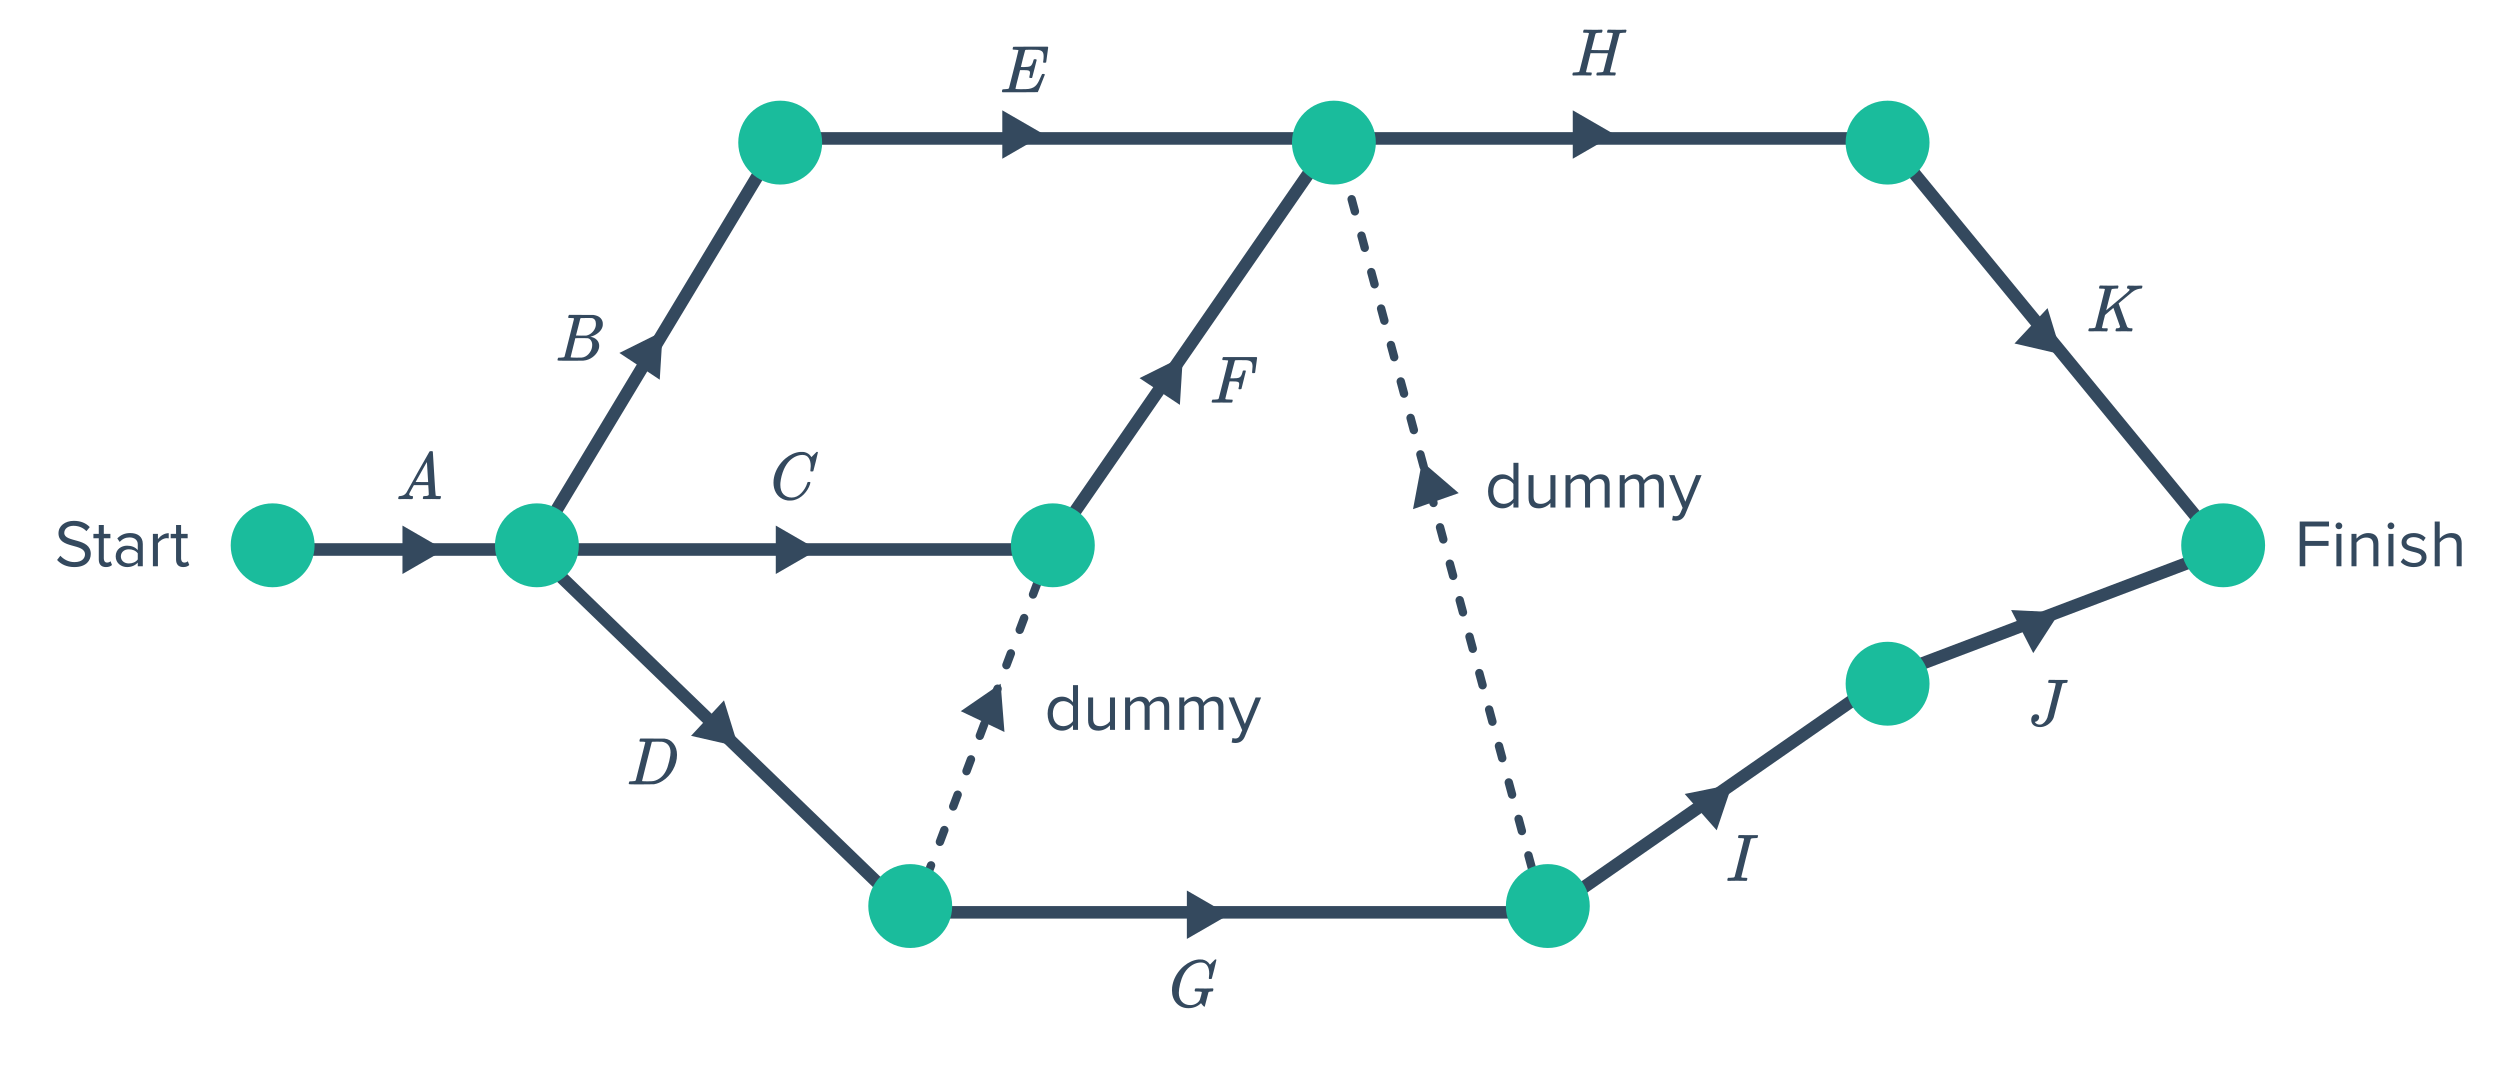 <svg width="596" height="260" viewBox="0 0 596 260" fill="none" xmlns="http://www.w3.org/2000/svg">
<path d="M283.304 240.352C282.163 240.352 281.224 239.957 280.488 239.168C279.763 238.379 279.4 237.355 279.4 236.096C279.4 235.872 279.411 235.632 279.432 235.376C279.613 233.904 280.216 232.549 281.24 231.312C281.613 230.875 281.949 230.539 282.248 230.304C283.347 229.387 284.509 228.864 285.736 228.736H285.992C286.355 228.736 286.579 228.741 286.664 228.752C287.421 228.901 287.992 229.275 288.376 229.872C288.408 229.936 288.435 229.968 288.456 229.968C288.637 229.787 288.835 229.584 289.048 229.36C289.443 228.944 289.651 228.736 289.672 228.736C289.683 228.725 289.715 228.72 289.768 228.72C289.917 228.72 289.992 228.757 289.992 228.832C289.992 228.875 289.821 229.605 289.48 231.024C289.096 232.507 288.904 233.253 288.904 233.264C288.883 233.317 288.856 233.355 288.824 233.376C288.792 233.387 288.696 233.392 288.536 233.392H288.28C288.216 233.328 288.184 233.259 288.184 233.184C288.205 233.12 288.216 233.024 288.216 232.896C288.259 232.661 288.28 232.4 288.28 232.112C288.28 231.312 288.12 230.672 287.8 230.192C287.491 229.701 287 229.456 286.328 229.456C285.229 229.456 284.184 229.931 283.192 230.88C282.552 231.531 282.056 232.352 281.704 233.344C281.416 234.155 281.219 234.949 281.112 235.728C281.059 236.101 281.032 236.416 281.032 236.672C281.032 237.557 281.277 238.272 281.768 238.816C282.269 239.349 282.947 239.616 283.8 239.616C284.28 239.616 284.728 239.499 285.144 239.264C285.571 239.029 285.875 238.72 286.056 238.336C286.12 238.197 286.211 237.888 286.328 237.408C286.456 236.928 286.52 236.651 286.52 236.576C286.52 236.491 286.456 236.443 286.328 236.432C286.093 236.389 285.741 236.368 285.272 236.368H284.92C284.845 236.293 284.808 236.235 284.808 236.192C284.808 236.021 284.845 235.861 284.92 235.712C284.973 235.659 285.059 235.632 285.176 235.632C285.4 235.632 285.768 235.637 286.28 235.648C286.792 235.659 287.16 235.664 287.384 235.664C288.259 235.664 288.808 235.653 289.032 235.632H289.176C289.24 235.696 289.272 235.744 289.272 235.776C289.283 235.797 289.272 235.893 289.24 236.064C289.197 236.203 289.144 236.304 289.08 236.368H288.872C288.413 236.368 288.152 236.443 288.088 236.592L287.224 239.936C287.192 239.989 287.16 240.016 287.128 240.016C287.085 240.016 286.984 239.936 286.824 239.776C286.632 239.584 286.467 239.376 286.328 239.152C285.528 239.952 284.52 240.352 283.304 240.352Z" fill="#34495E"/>
<path d="M152.488 176.376C152.531 176.237 152.584 176.136 152.648 176.072H155.448C157.357 176.072 158.349 176.077 158.424 176.088C159.309 176.173 160.024 176.573 160.568 177.288C161.123 177.992 161.4 178.883 161.4 179.96C161.4 181.187 161.069 182.387 160.408 183.56C159.768 184.669 158.963 185.528 157.992 186.136C157.352 186.563 156.659 186.84 155.912 186.968C155.816 186.979 154.808 186.989 152.888 187H151.368C150.408 187 149.923 186.968 149.912 186.904C149.912 186.904 149.912 186.899 149.912 186.888C149.901 186.877 149.896 186.856 149.896 186.824C149.896 186.76 149.907 186.685 149.928 186.6C149.981 186.419 150.035 186.312 150.088 186.28L150.152 186.264C150.205 186.264 150.269 186.264 150.344 186.264C150.419 186.264 150.493 186.264 150.568 186.264C150.941 186.253 151.187 186.232 151.304 186.2C151.432 186.168 151.523 186.104 151.576 186.008C151.597 185.965 151.976 184.461 152.712 181.496C153.459 178.531 153.832 177.027 153.832 176.984C153.832 176.973 153.832 176.957 153.832 176.936L153.816 176.904C153.752 176.84 153.427 176.808 152.84 176.808H152.552C152.488 176.755 152.451 176.712 152.44 176.68C152.429 176.637 152.445 176.536 152.488 176.376ZM153.064 186.184C153.064 186.237 153.395 186.264 154.056 186.264H154.568C155.133 186.264 155.544 186.243 155.8 186.2C156.067 186.157 156.381 186.045 156.744 185.864C157.821 185.331 158.616 184.349 159.128 182.92C159.459 181.896 159.683 180.973 159.8 180.152C159.843 179.768 159.864 179.507 159.864 179.368C159.864 178.632 159.677 178.045 159.304 177.608C158.941 177.171 158.429 176.909 157.768 176.824C157.757 176.824 157.693 176.824 157.576 176.824C157.459 176.824 157.315 176.824 157.144 176.824C156.984 176.813 156.829 176.808 156.68 176.808C156.531 176.808 156.371 176.813 156.2 176.824C156.04 176.824 155.901 176.824 155.784 176.824C155.677 176.824 155.619 176.824 155.608 176.824C155.491 176.835 155.411 176.883 155.368 176.968C155.347 177.011 154.957 178.552 154.2 181.592C153.443 184.621 153.064 186.152 153.064 186.184Z" fill="#34495E"/>
<path d="M193.28 111.112C193.28 110.312 193.12 109.672 192.8 109.192C192.491 108.701 192 108.456 191.328 108.456C190.229 108.456 189.184 108.931 188.192 109.88C187.669 110.424 187.232 111.091 186.88 111.88C186.432 112.936 186.155 114.013 186.048 115.112C186.037 115.197 186.032 115.357 186.032 115.592C186.032 116.552 186.272 117.293 186.752 117.816C187.285 118.349 187.947 118.616 188.736 118.616C189.589 118.616 190.352 118.264 191.024 117.56C191.707 116.845 192.181 116.045 192.448 115.16C192.48 115.021 192.512 114.941 192.544 114.92C192.576 114.899 192.672 114.888 192.832 114.888C193.056 114.888 193.179 114.92 193.2 114.984C193.211 115.037 193.179 115.192 193.104 115.448C192.816 116.333 192.325 117.133 191.632 117.848C190.939 118.552 190.149 119.016 189.264 119.24C188.997 119.304 188.683 119.336 188.32 119.336C188.032 119.336 187.856 119.331 187.792 119.32C186.96 119.203 186.261 118.883 185.696 118.36C185.141 117.837 184.757 117.165 184.544 116.344C184.448 115.917 184.4 115.501 184.4 115.096C184.4 114.872 184.411 114.632 184.432 114.376C184.613 112.904 185.216 111.549 186.24 110.312C186.613 109.875 186.949 109.539 187.248 109.304C188.347 108.387 189.509 107.864 190.736 107.736H190.992C191.355 107.736 191.579 107.741 191.664 107.752C192.421 107.901 192.992 108.275 193.376 108.872C193.408 108.936 193.435 108.968 193.456 108.968C193.637 108.787 193.835 108.584 194.048 108.36C194.443 107.944 194.651 107.736 194.672 107.736C194.683 107.725 194.715 107.72 194.768 107.72C194.917 107.72 194.992 107.757 194.992 107.832C194.992 107.875 194.821 108.605 194.48 110.024C194.096 111.507 193.904 112.253 193.904 112.264C193.883 112.317 193.856 112.355 193.824 112.376C193.792 112.387 193.696 112.392 193.536 112.392H193.28C193.216 112.328 193.184 112.259 193.184 112.184C193.205 112.12 193.216 112.024 193.216 111.896C193.259 111.661 193.28 111.4 193.28 111.112Z" fill="#34495E"/>
<path d="M135.504 75.376C135.547 75.237 135.6 75.136 135.664 75.072H138.576L141.488 75.088L141.68 75.12C142.8 75.323 143.467 75.883 143.68 76.8C143.701 76.885 143.712 77.035 143.712 77.248C143.712 77.547 143.68 77.781 143.616 77.952C143.456 78.475 143.12 78.944 142.608 79.36C142.096 79.776 141.525 80.069 140.896 80.24L140.72 80.288L140.896 80.32C141.451 80.416 141.915 80.656 142.288 81.04C142.661 81.424 142.848 81.899 142.848 82.464C142.848 82.688 142.816 82.912 142.752 83.136C142.56 83.776 142.181 84.352 141.616 84.864C141.061 85.365 140.427 85.701 139.712 85.872C139.467 85.936 139.237 85.973 139.024 85.984C138.811 85.984 137.835 85.989 136.096 86H134.464C133.451 86 132.939 85.968 132.928 85.904C132.928 85.904 132.928 85.899 132.928 85.888C132.917 85.877 132.912 85.856 132.912 85.824C132.912 85.76 132.923 85.685 132.944 85.6C132.997 85.419 133.051 85.312 133.104 85.28L133.184 85.264C133.227 85.264 133.285 85.264 133.36 85.264C133.435 85.264 133.509 85.264 133.584 85.264C133.957 85.253 134.203 85.232 134.32 85.2C134.448 85.168 134.539 85.104 134.592 85.008C134.613 84.965 134.992 83.461 135.728 80.496C136.475 77.531 136.848 76.027 136.848 75.984C136.848 75.973 136.843 75.957 136.832 75.936V75.904C136.768 75.84 136.443 75.808 135.856 75.808H135.568C135.504 75.755 135.467 75.712 135.456 75.68C135.445 75.637 135.461 75.536 135.504 75.376ZM142.064 77.216C142.064 76.427 141.749 75.963 141.12 75.824C141.056 75.813 140.629 75.808 139.84 75.808C139.648 75.808 139.451 75.813 139.248 75.824C139.056 75.824 138.896 75.824 138.768 75.824C138.651 75.824 138.587 75.824 138.576 75.824C138.459 75.835 138.379 75.883 138.336 75.968C138.315 76.011 138.144 76.688 137.824 78C137.504 79.301 137.333 79.963 137.312 79.984C137.312 80.005 137.717 80.016 138.528 80.016L139.76 80L139.92 79.968C140.443 79.829 140.896 79.552 141.28 79.136C141.675 78.72 141.925 78.24 142.032 77.696C142.053 77.6 142.064 77.44 142.064 77.216ZM140.064 80.624C140.021 80.613 139.52 80.608 138.56 80.608C137.632 80.608 137.163 80.613 137.152 80.624C137.152 80.645 137.056 81.035 136.864 81.792C136.683 82.549 136.496 83.301 136.304 84.048C136.123 84.795 136.032 85.173 136.032 85.184C136.032 85.227 136.485 85.253 137.392 85.264C138.107 85.264 138.539 85.259 138.688 85.248C138.837 85.237 138.997 85.205 139.168 85.152C139.733 84.971 140.208 84.608 140.592 84.064C140.987 83.52 141.184 82.912 141.184 82.24C141.184 81.803 141.077 81.435 140.864 81.136C140.661 80.837 140.395 80.667 140.064 80.624Z" fill="#34495E"/>
<path d="M238.976 22C238.901 21.925 238.864 21.867 238.864 21.824C238.864 21.653 238.901 21.493 238.976 21.344C239.019 21.291 239.2 21.264 239.52 21.264C239.904 21.253 240.155 21.232 240.272 21.2C240.4 21.168 240.491 21.104 240.544 21.008L241.104 18.8C241.477 17.339 241.851 15.861 242.224 14.368C242.597 12.875 242.784 12.096 242.784 12.032C242.784 11.968 242.763 11.931 242.72 11.92C242.624 11.888 242.373 11.867 241.968 11.856C241.627 11.856 241.445 11.824 241.424 11.76C241.403 11.728 241.408 11.627 241.44 11.456C241.493 11.275 241.541 11.173 241.584 11.152C241.605 11.131 242.976 11.12 245.696 11.12H249.776C249.851 11.195 249.888 11.253 249.888 11.296C249.888 11.339 249.808 11.936 249.648 13.088C249.499 14.24 249.419 14.827 249.408 14.848C249.387 14.923 249.264 14.96 249.04 14.96H248.8C248.715 14.896 248.672 14.843 248.672 14.8C248.672 14.747 248.688 14.64 248.72 14.48C248.773 14.139 248.8 13.787 248.8 13.424C248.8 12.912 248.704 12.549 248.512 12.336C248.331 12.112 247.984 11.963 247.472 11.888C247.28 11.867 246.656 11.856 245.6 11.856C245.024 11.856 244.709 11.861 244.656 11.872C244.507 11.883 244.416 11.925 244.384 12C244.363 12.032 244.187 12.693 243.856 13.984C243.536 15.275 243.376 15.936 243.376 15.968C243.376 15.979 243.541 15.984 243.872 15.984H244.192C244.864 15.984 245.344 15.915 245.632 15.776C245.941 15.595 246.181 15.157 246.352 14.464C246.384 14.336 246.416 14.24 246.448 14.176C246.48 14.133 246.592 14.112 246.784 14.112C246.965 14.112 247.077 14.149 247.12 14.224C247.131 14.245 247.141 14.261 247.152 14.272L246.624 16.384C246.283 17.771 246.096 18.485 246.064 18.528C246.053 18.539 246.032 18.56 246 18.592H245.744C245.573 18.592 245.472 18.576 245.44 18.544C245.376 18.501 245.371 18.373 245.424 18.16C245.509 17.819 245.552 17.552 245.552 17.36C245.552 17.179 245.515 17.051 245.44 16.976C245.376 16.891 245.259 16.827 245.088 16.784C244.917 16.741 244.517 16.72 243.888 16.72H243.184C242.448 19.557 242.08 21.045 242.08 21.184C242.08 21.227 242.485 21.253 243.296 21.264C244.256 21.264 244.901 21.243 245.232 21.2C246.085 21.072 246.715 20.736 247.12 20.192C247.44 19.808 247.808 19.104 248.224 18.08C248.331 17.813 248.4 17.669 248.432 17.648C248.475 17.627 248.571 17.616 248.72 17.616C248.859 17.616 248.949 17.627 248.992 17.648C249.056 17.712 249.088 17.765 249.088 17.808C248.032 20.517 247.472 21.904 247.408 21.968C247.376 21.989 245.963 22 243.168 22H238.976Z" fill="#34495E"/>
<path d="M289.136 95.984C288.955 95.984 288.864 95.931 288.864 95.824C288.864 95.76 288.875 95.685 288.896 95.6C288.949 95.419 289.003 95.312 289.056 95.28L289.12 95.264C289.173 95.264 289.237 95.264 289.312 95.264C289.387 95.264 289.461 95.264 289.536 95.264C289.909 95.253 290.155 95.232 290.272 95.2C290.4 95.168 290.491 95.104 290.544 95.008L291.104 92.8C291.477 91.339 291.851 89.861 292.224 88.368C292.597 86.875 292.784 86.096 292.784 86.032C292.784 85.968 292.763 85.931 292.72 85.92C292.624 85.888 292.368 85.867 291.952 85.856H291.504C291.44 85.792 291.403 85.749 291.392 85.728C291.392 85.696 291.408 85.595 291.44 85.424C291.472 85.296 291.525 85.195 291.6 85.12H299.584C299.659 85.195 299.696 85.253 299.696 85.296C299.696 85.339 299.616 85.936 299.456 87.088C299.307 88.24 299.227 88.827 299.216 88.848C299.195 88.923 299.072 88.96 298.848 88.96H298.608C298.533 88.907 298.496 88.843 298.496 88.768C298.496 88.747 298.496 88.725 298.496 88.704C298.507 88.672 298.512 88.629 298.512 88.576C298.523 88.523 298.528 88.469 298.528 88.416C298.581 87.989 298.608 87.648 298.608 87.392C298.608 86.827 298.491 86.443 298.256 86.24C298.032 86.027 297.632 85.904 297.056 85.872C297.035 85.872 296.869 85.872 296.56 85.872C296.251 85.861 295.989 85.856 295.776 85.856C295.616 85.856 295.445 85.856 295.264 85.856C295.093 85.856 294.949 85.861 294.832 85.872C294.715 85.872 294.651 85.872 294.64 85.872C294.501 85.883 294.416 85.925 294.384 86C294.352 86.053 294.165 86.763 293.824 88.128L293.312 90.192H294.08C294.699 90.181 295.093 90.144 295.264 90.08C295.509 90.005 295.701 89.867 295.84 89.664C295.979 89.461 296.107 89.131 296.224 88.672C296.235 88.64 296.245 88.597 296.256 88.544C296.267 88.491 296.272 88.459 296.272 88.448C296.283 88.427 296.293 88.405 296.304 88.384C296.315 88.352 296.336 88.336 296.368 88.336C296.4 88.336 296.437 88.336 296.48 88.336C296.523 88.325 296.581 88.32 296.656 88.32H296.896C296.971 88.373 297.008 88.427 297.008 88.48C297.008 88.512 296.837 89.211 296.496 90.576C296.165 91.941 295.989 92.645 295.968 92.688C295.947 92.763 295.824 92.8 295.6 92.8H295.36C295.285 92.725 295.248 92.661 295.248 92.608C295.365 92.256 295.424 91.904 295.424 91.552C295.424 91.264 295.301 91.088 295.056 91.024C294.885 90.96 294.501 90.928 293.904 90.928H293.136L292.624 92.96C292.283 94.283 292.112 94.981 292.112 95.056C292.112 95.131 292.181 95.184 292.32 95.216C292.672 95.248 293.029 95.264 293.392 95.264C293.595 95.264 293.723 95.269 293.776 95.28C293.84 95.291 293.872 95.328 293.872 95.392C293.872 95.509 293.835 95.68 293.76 95.904C293.739 95.957 293.643 95.984 293.472 95.984C293.269 95.984 292.923 95.984 292.432 95.984C291.952 95.973 291.536 95.968 291.184 95.968C290.843 95.968 290.453 95.973 290.016 95.984C289.589 95.984 289.296 95.984 289.136 95.984Z" fill="#34495E"/>
<path d="M374.976 18C374.901 17.925 374.864 17.867 374.864 17.824C374.864 17.653 374.901 17.493 374.976 17.344C375.019 17.291 375.2 17.264 375.52 17.264C375.904 17.253 376.155 17.232 376.272 17.2C376.4 17.168 376.491 17.104 376.544 17.008C376.565 16.965 376.944 15.461 377.68 12.496C378.427 9.531 378.8 8.027 378.8 7.984C378.8 7.973 378.8 7.957 378.8 7.936L378.784 7.904C378.72 7.84 378.395 7.808 377.808 7.808H377.52C377.456 7.755 377.419 7.712 377.408 7.68C377.397 7.637 377.413 7.536 377.456 7.376C377.499 7.237 377.552 7.136 377.616 7.072H377.824C378.549 7.093 379.259 7.104 379.952 7.104H380.736C381.344 7.104 381.691 7.093 381.776 7.072H381.936C382 7.136 382.032 7.184 382.032 7.216C382.043 7.237 382.032 7.333 382 7.504C381.957 7.643 381.904 7.744 381.84 7.808H381.552C380.976 7.808 380.624 7.845 380.496 7.92C380.432 7.952 380.373 8.048 380.32 8.208C380.277 8.368 380.128 8.965 379.872 10C379.797 10.277 379.717 10.587 379.632 10.928C379.547 11.269 379.483 11.52 379.44 11.68L379.376 11.92C379.376 11.941 380.069 11.952 381.456 11.952H383.536C384.187 9.477 384.512 8.155 384.512 7.984C384.512 7.973 384.507 7.957 384.496 7.936V7.904C384.432 7.84 384.107 7.808 383.52 7.808H383.232C383.168 7.755 383.131 7.712 383.12 7.68C383.109 7.637 383.125 7.536 383.168 7.376C383.211 7.237 383.264 7.136 383.328 7.072H383.536C384.261 7.093 384.971 7.104 385.664 7.104H386.448C387.056 7.104 387.403 7.093 387.488 7.072H387.648C387.723 7.147 387.76 7.205 387.76 7.248C387.76 7.333 387.733 7.44 387.68 7.568C387.637 7.696 387.6 7.776 387.568 7.808H387.104C386.72 7.819 386.464 7.84 386.336 7.872C386.219 7.893 386.139 7.947 386.096 8.032C386.064 8.085 385.675 9.595 384.928 12.56C384.192 15.525 383.824 17.035 383.824 17.088C383.824 17.12 383.829 17.147 383.84 17.168C383.861 17.189 383.883 17.205 383.904 17.216C383.936 17.227 383.968 17.237 384 17.248C384.032 17.248 384.075 17.253 384.128 17.264C384.192 17.264 384.245 17.264 384.288 17.264C384.331 17.264 384.389 17.264 384.464 17.264C384.539 17.264 384.603 17.264 384.656 17.264C384.987 17.264 385.163 17.296 385.184 17.36C385.205 17.392 385.2 17.493 385.168 17.664C385.115 17.856 385.067 17.963 385.024 17.984C384.992 17.995 384.928 18 384.832 18C384.619 18 384.283 17.995 383.824 17.984C383.365 17.973 383.003 17.968 382.736 17.968C381.744 17.968 381.115 17.979 380.848 18H380.688C380.613 17.925 380.576 17.867 380.576 17.824C380.576 17.653 380.613 17.493 380.688 17.344C380.731 17.291 380.912 17.264 381.232 17.264C381.616 17.253 381.867 17.232 381.984 17.2C382.112 17.168 382.203 17.104 382.256 17.008C382.267 16.987 382.448 16.272 382.8 14.864C383.163 13.445 383.344 12.725 383.344 12.704C383.344 12.693 382.651 12.688 381.264 12.688H379.184L378.656 14.848C378.293 16.267 378.112 17.019 378.112 17.104C378.112 17.125 378.117 17.147 378.128 17.168C378.149 17.189 378.171 17.205 378.192 17.216C378.224 17.227 378.256 17.237 378.288 17.248C378.331 17.248 378.379 17.248 378.432 17.248C378.485 17.248 378.533 17.253 378.576 17.264C378.629 17.264 378.688 17.264 378.752 17.264C378.827 17.264 378.891 17.264 378.944 17.264C379.275 17.264 379.451 17.296 379.472 17.36C379.493 17.392 379.488 17.493 379.456 17.664C379.403 17.856 379.355 17.963 379.312 17.984C379.28 17.995 379.216 18 379.12 18C378.907 18 378.571 17.995 378.112 17.984C377.653 17.973 377.291 17.968 377.024 17.968C376.032 17.968 375.403 17.979 375.136 18H374.976Z" fill="#34495E"/>
<path d="M498.12 78.984C497.949 78.984 497.864 78.931 497.864 78.824C497.864 78.76 497.875 78.685 497.896 78.6C497.949 78.419 498.003 78.312 498.056 78.28L498.12 78.264C498.173 78.264 498.237 78.264 498.312 78.264C498.387 78.264 498.461 78.264 498.536 78.264C498.909 78.253 499.155 78.232 499.272 78.2C499.4 78.168 499.491 78.104 499.544 78.008C499.565 77.965 499.944 76.461 500.68 73.496C501.427 70.531 501.8 69.027 501.8 68.984C501.8 68.973 501.8 68.957 501.8 68.936L501.784 68.904C501.72 68.84 501.395 68.808 500.808 68.808H500.52C500.456 68.755 500.419 68.712 500.408 68.68C500.397 68.637 500.413 68.536 500.456 68.376C500.499 68.237 500.552 68.136 500.616 68.072H500.824C501.549 68.093 502.259 68.104 502.952 68.104H503.736C504.355 68.104 504.707 68.093 504.792 68.072H504.936C505 68.136 505.032 68.184 505.032 68.216C505.043 68.237 505.032 68.333 505 68.504C504.957 68.653 504.909 68.755 504.856 68.808H504.392C504.008 68.819 503.752 68.84 503.624 68.872C503.507 68.893 503.427 68.947 503.384 69.032C503.352 69.085 503.133 69.917 502.728 71.528L502.12 73.976C502.131 73.976 503.005 73.24 504.744 71.768C506.067 70.648 506.867 69.965 507.144 69.72C507.432 69.464 507.597 69.299 507.64 69.224C507.661 69.139 507.672 69.091 507.672 69.08C507.672 68.931 507.555 68.84 507.32 68.808C507.149 68.808 507.064 68.749 507.064 68.632C507.064 68.611 507.08 68.536 507.112 68.408C507.155 68.269 507.181 68.189 507.192 68.168C507.224 68.115 507.309 68.088 507.448 68.088C507.619 68.088 507.896 68.093 508.28 68.104C508.664 68.115 508.979 68.12 509.224 68.12C509.768 68.12 510.147 68.109 510.36 68.088C510.52 68.077 510.621 68.083 510.664 68.104C510.717 68.115 510.744 68.163 510.744 68.248C510.744 68.408 510.707 68.563 510.632 68.712C510.6 68.776 510.531 68.808 510.424 68.808C510.317 68.808 510.232 68.813 510.168 68.824C509.507 68.909 508.888 69.176 508.312 69.624C508.248 69.688 508.195 69.731 508.152 69.752C508.141 69.752 507.624 70.184 506.6 71.048L505.08 72.328L505.128 72.472C505.501 73.507 505.853 74.477 506.184 75.384C506.515 76.28 506.749 76.92 506.888 77.304C507.037 77.688 507.112 77.885 507.112 77.896C507.251 78.131 507.549 78.253 508.008 78.264H508.312C508.365 78.339 508.392 78.387 508.392 78.408C508.403 78.419 508.392 78.515 508.36 78.696C508.317 78.835 508.264 78.936 508.2 79H508.008C507.699 78.979 507.16 78.968 506.392 78.968C506.2 78.968 505.901 78.973 505.496 78.984C505.091 78.984 504.787 78.984 504.584 78.984C504.445 78.984 504.365 78.952 504.344 78.888C504.323 78.856 504.328 78.771 504.36 78.632C504.403 78.461 504.435 78.36 504.456 78.328C504.488 78.285 504.563 78.264 504.68 78.264C505.171 78.264 505.416 78.125 505.416 77.848C505.416 77.816 505.149 77.064 504.616 75.592L503.832 73.4C503.8 73.4 503.469 73.677 502.84 74.232C502.179 74.787 501.843 75.085 501.832 75.128C501.832 75.139 501.816 75.208 501.784 75.336C501.752 75.453 501.704 75.64 501.64 75.896C501.576 76.152 501.517 76.387 501.464 76.6C501.229 77.549 501.112 78.056 501.112 78.12C501.112 78.152 501.123 78.179 501.144 78.2C501.176 78.211 501.224 78.221 501.288 78.232C501.352 78.243 501.405 78.253 501.448 78.264C501.501 78.264 501.581 78.264 501.688 78.264C501.805 78.264 501.891 78.264 501.944 78.264H502.392C502.456 78.328 502.488 78.376 502.488 78.408C502.499 78.429 502.488 78.525 502.456 78.696C502.413 78.835 502.36 78.936 502.296 79H502.056C501.672 78.979 501 78.968 500.04 78.968C499.795 78.968 499.459 78.973 499.032 78.984C498.616 78.984 498.312 78.984 498.12 78.984Z" fill="#34495E"/>
<path d="M490.104 162.968C490.104 162.861 489.661 162.808 488.776 162.808C488.563 162.808 488.429 162.803 488.376 162.792C488.333 162.781 488.307 162.749 488.296 162.696C488.275 162.664 488.28 162.568 488.312 162.408C488.355 162.227 488.403 162.12 488.456 162.088C488.477 162.077 488.579 162.072 488.76 162.072C489.24 162.093 489.987 162.104 491 162.104C491.256 162.104 491.565 162.104 491.928 162.104C492.301 162.093 492.563 162.088 492.712 162.088C492.872 162.088 492.952 162.136 492.952 162.232C492.952 162.264 492.936 162.339 492.904 162.456C492.872 162.563 492.856 162.627 492.856 162.648C492.835 162.723 492.797 162.771 492.744 162.792C492.701 162.803 492.584 162.808 492.392 162.808C491.965 162.819 491.72 162.888 491.656 163.016C491.624 163.08 491.277 164.419 490.616 167.032C489.965 169.635 489.629 170.963 489.608 171.016C489.405 171.592 489.043 172.093 488.52 172.52C488.008 172.947 487.416 173.213 486.744 173.32C486.669 173.331 486.525 173.336 486.312 173.336C485.693 173.336 485.192 173.187 484.808 172.888C484.435 172.579 484.248 172.157 484.248 171.624C484.248 171.219 484.349 170.893 484.552 170.648C484.755 170.403 485.032 170.28 485.384 170.28C485.597 170.28 485.773 170.339 485.912 170.456C486.051 170.573 486.125 170.733 486.136 170.936C486.136 171.224 486.04 171.48 485.848 171.704C485.667 171.917 485.448 172.04 485.192 172.072L485.112 172.088C485.08 172.12 485.149 172.221 485.32 172.392C485.555 172.627 485.875 172.744 486.28 172.744C486.44 172.744 486.547 172.733 486.6 172.712C486.899 172.616 487.187 172.419 487.464 172.12C487.741 171.811 487.955 171.453 488.104 171.048C488.136 170.973 488.477 169.645 489.128 167.064C489.779 164.472 490.104 163.107 490.104 162.968Z" fill="#34495E"/>
<path d="M415.8 200C415.8 199.872 415.576 199.808 415.128 199.808H414.76C414.515 199.808 414.381 199.776 414.36 199.712C414.339 199.68 414.344 199.579 414.376 199.408C414.429 199.227 414.477 199.12 414.52 199.088C414.541 199.077 414.632 199.072 414.792 199.072C415.229 199.093 415.933 199.104 416.904 199.104C417.672 199.104 418.221 199.099 418.552 199.088C418.84 199.077 419 199.083 419.032 199.104C419.096 199.125 419.128 199.173 419.128 199.248C419.128 199.269 419.107 199.349 419.064 199.488C419.032 199.616 419.011 199.691 419 199.712C418.979 199.776 418.787 199.808 418.424 199.808C417.976 199.819 417.688 199.845 417.56 199.888C417.496 199.909 417.432 199.968 417.368 200.064C417.347 200.096 416.963 201.595 416.216 204.56C415.48 207.525 415.112 209.029 415.112 209.072C415.112 209.147 415.171 209.195 415.288 209.216C415.437 209.248 415.725 209.264 416.152 209.264C416.387 209.264 416.525 209.301 416.568 209.376C416.579 209.419 416.568 209.509 416.536 209.648C416.493 209.84 416.445 209.952 416.392 209.984C416.381 209.984 416.365 209.989 416.344 210C416.323 210 416.296 210 416.264 210C416.051 210 415.693 209.995 415.192 209.984C414.701 209.973 414.317 209.968 414.04 209.968C413.027 209.968 412.371 209.979 412.072 210H411.896C411.821 209.925 411.784 209.867 411.784 209.824C411.784 209.781 411.8 209.691 411.832 209.552C411.875 209.413 411.907 209.333 411.928 209.312L411.992 209.264H412.456C412.861 209.253 413.128 209.232 413.256 209.2C413.395 209.168 413.491 209.104 413.544 209.008C413.565 208.965 413.944 207.461 414.68 204.496C415.427 201.531 415.8 200.032 415.8 200Z" fill="#34495E"/>
<path d="M97.424 118.984C97.083 118.973 96.789 118.968 96.544 118.968C96.299 118.968 96.027 118.973 95.728 118.984C95.44 118.995 95.243 119 95.136 119C94.997 119 94.928 118.947 94.928 118.84C94.928 118.808 94.944 118.723 94.976 118.584C95.019 118.445 95.045 118.371 95.056 118.36C95.077 118.296 95.179 118.264 95.36 118.264C96.032 118.221 96.528 117.971 96.848 117.512C96.912 117.405 96.949 117.347 96.96 117.336C96.96 117.315 97.856 115.699 99.648 112.488C101.451 109.277 102.363 107.667 102.384 107.656C102.405 107.624 102.443 107.597 102.496 107.576C102.528 107.555 102.635 107.544 102.816 107.544C102.997 107.544 103.12 107.576 103.184 107.64C103.205 107.661 103.312 109.4 103.504 112.856C103.707 116.376 103.829 118.147 103.872 118.168H103.888C103.973 118.232 104.261 118.264 104.752 118.264H105.024C105.099 118.339 105.136 118.392 105.136 118.424C105.136 118.509 105.109 118.621 105.056 118.76C105.003 118.888 104.96 118.968 104.928 119H104.72C104.389 118.979 103.787 118.968 102.912 118.968C102.699 118.968 102.384 118.973 101.968 118.984C101.552 118.984 101.248 118.984 101.056 118.984C100.885 118.984 100.8 118.941 100.8 118.856C100.8 118.824 100.811 118.744 100.832 118.616C100.843 118.584 100.853 118.547 100.864 118.504C100.875 118.451 100.88 118.419 100.88 118.408C100.891 118.387 100.901 118.365 100.912 118.344C100.933 118.312 100.955 118.296 100.976 118.296C100.997 118.285 101.024 118.28 101.056 118.28C101.099 118.269 101.147 118.264 101.2 118.264C101.883 118.264 102.224 118.141 102.224 117.896C102.224 117.843 102.208 117.485 102.176 116.824L102.096 115.656H98.672L98.16 116.568C97.797 117.219 97.616 117.555 97.616 117.576C97.573 117.651 97.552 117.731 97.552 117.816C97.552 118.093 97.776 118.243 98.224 118.264C98.352 118.264 98.432 118.296 98.464 118.36C98.485 118.392 98.48 118.493 98.448 118.664C98.416 118.813 98.384 118.909 98.352 118.952C98.32 118.984 98.251 119 98.144 119C98.005 119 97.765 118.995 97.424 118.984ZM102.064 114.84C102.053 114.808 102.005 114.024 101.92 112.488C101.845 110.952 101.797 110.173 101.776 110.152L101.456 110.68C101.243 111.043 100.901 111.651 100.432 112.504L99.088 114.904C99.088 114.915 99.584 114.92 100.576 114.92H102.064V114.84Z" fill="#34495E"/>
<path d="M412.947 187L401.628 189.28L409.262 197.943L412.947 187Z" fill="#34495E"/>
<path d="M339 110.034L336.863 121.382L347.759 117.559L339 110.034Z" fill="#34495E"/>
<path d="M238.556 163L229.041 169.541L239.463 174.511L238.556 163Z" fill="#34495E"/>
<path d="M292.947 218.071L282.947 212.298L282.947 223.845L292.947 218.071Z" fill="#34495E"/>
<path d="M194.947 131.071L184.947 125.298L184.947 136.845L194.947 131.071Z" fill="#34495E"/>
<path d="M176 178L172.601 166.964L164.744 175.425L176 178Z" fill="#34495E"/>
<path d="M282 85L271.662 90.144L281.286 96.525L282 85Z" fill="#34495E"/>
<path d="M157.998 79L147.66 84.144L157.284 90.525L157.998 79Z" fill="#34495E"/>
<path d="M105.947 131.071L95.947 125.298L95.947 136.845L105.947 131.071Z" fill="#34495E"/>
<path d="M248.947 32.071L238.947 26.298L238.947 37.845L248.947 32.071Z" fill="#34495E"/>
<path d="M384.947 32.071L374.947 26.298L374.947 37.845L384.947 32.071Z" fill="#34495E"/>
<path d="M490.981 146L479.448 145.433L484.724 155.704L490.981 146Z" fill="#34495E"/>
<path d="M491.5 84.5L488.136 73.454L480.252 81.89L491.5 84.5Z" fill="#34495E"/>
<path d="M250.5 130.5L218.5 215.5M367.5 215.5L319 35.5" stroke="#34495E" stroke-width="2" stroke-linecap="round" stroke-linejoin="round" stroke-dasharray="3 6"/>
<path d="M257 174V163.328H255.8V167.44C255.176 166.592 254.232 166.08 253.192 166.08C251.16 166.08 249.752 167.68 249.752 170.144C249.752 172.656 251.176 174.192 253.192 174.192C254.28 174.192 255.224 173.632 255.8 172.848V174H257ZM253.48 173.12C251.928 173.12 251 171.856 251 170.144C251 168.432 251.928 167.152 253.48 167.152C254.44 167.152 255.368 167.728 255.8 168.4V171.904C255.368 172.576 254.44 173.12 253.48 173.12ZM265.819 174V166.272H264.619V171.952C264.171 172.576 263.275 173.12 262.331 173.12C261.291 173.12 260.603 172.72 260.603 171.36V166.272H259.403V171.728C259.403 173.408 260.251 174.192 261.867 174.192C263.019 174.192 264.027 173.584 264.619 172.912V174H265.819ZM278.744 174V168.416C278.744 166.864 277.992 166.08 276.584 166.08C275.464 166.08 274.424 166.816 273.992 167.52C273.768 166.72 273.096 166.08 271.912 166.08C270.776 166.08 269.736 166.896 269.416 167.392V166.272H268.216V174H269.416V168.352C269.832 167.728 270.664 167.152 271.448 167.152C272.456 167.152 272.872 167.776 272.872 168.752V174H274.072V168.336C274.472 167.728 275.32 167.152 276.12 167.152C277.112 167.152 277.544 167.776 277.544 168.752V174H278.744ZM291.666 174V168.416C291.666 166.864 290.914 166.08 289.506 166.08C288.385 166.08 287.346 166.816 286.914 167.52C286.69 166.72 286.018 166.08 284.834 166.08C283.698 166.08 282.658 166.896 282.338 167.392V166.272H281.138V174H282.338V168.352C282.754 167.728 283.586 167.152 284.37 167.152C285.378 167.152 285.794 167.776 285.794 168.752V174H286.994V168.336C287.394 167.728 288.242 167.152 289.042 167.152C290.034 167.152 290.466 167.776 290.466 168.752V174H291.666ZM293.627 177.024C293.851 177.088 294.251 177.136 294.507 177.136C295.531 177.12 296.315 176.688 296.779 175.568L300.651 166.272H299.339L296.779 172.608L294.203 166.272H292.907L296.139 174.08L295.627 175.248C295.355 175.888 295.003 176.064 294.475 176.064C294.283 176.064 293.995 176.016 293.819 175.936L293.627 177.024Z" fill="#34495E"/>
<path d="M362 121V110.328H360.8V114.44C360.176 113.592 359.232 113.08 358.192 113.08C356.16 113.08 354.752 114.68 354.752 117.144C354.752 119.656 356.176 121.192 358.192 121.192C359.28 121.192 360.224 120.632 360.8 119.848V121H362ZM358.48 120.12C356.928 120.12 356 118.856 356 117.144C356 115.432 356.928 114.152 358.48 114.152C359.44 114.152 360.368 114.728 360.8 115.4V118.904C360.368 119.576 359.44 120.12 358.48 120.12ZM370.819 121V113.272H369.619V118.952C369.171 119.576 368.275 120.12 367.331 120.12C366.291 120.12 365.603 119.72 365.603 118.36V113.272H364.403V118.728C364.403 120.408 365.251 121.192 366.867 121.192C368.019 121.192 369.027 120.584 369.619 119.912V121H370.819ZM383.744 121V115.416C383.744 113.864 382.992 113.08 381.584 113.08C380.464 113.08 379.424 113.816 378.992 114.52C378.768 113.72 378.096 113.08 376.912 113.08C375.776 113.08 374.736 113.896 374.416 114.392V113.272H373.216V121H374.416V115.352C374.832 114.728 375.664 114.152 376.448 114.152C377.456 114.152 377.872 114.776 377.872 115.752V121H379.072V115.336C379.472 114.728 380.32 114.152 381.12 114.152C382.112 114.152 382.544 114.776 382.544 115.752V121H383.744ZM396.666 121V115.416C396.666 113.864 395.914 113.08 394.506 113.08C393.385 113.08 392.346 113.816 391.914 114.52C391.69 113.72 391.018 113.08 389.834 113.08C388.698 113.08 387.658 113.896 387.338 114.392V113.272H386.138V121H387.338V115.352C387.754 114.728 388.586 114.152 389.37 114.152C390.378 114.152 390.794 114.776 390.794 115.752V121H391.994V115.336C392.394 114.728 393.242 114.152 394.042 114.152C395.034 114.152 395.466 114.776 395.466 115.752V121H396.666ZM398.627 124.024C398.851 124.088 399.251 124.136 399.507 124.136C400.531 124.12 401.315 123.688 401.779 122.568L405.651 113.272H404.339L401.779 119.608L399.203 113.272H397.907L401.139 121.08L400.627 122.248C400.355 122.888 400.003 123.064 399.475 123.064C399.283 123.064 398.995 123.016 398.819 122.936L398.627 124.024Z" fill="#34495E"/>
<path d="M17.704 135.192C20.584 135.192 21.64 133.608 21.64 132.056C21.64 128.072 15.32 129.448 15.32 127.048C15.32 126.04 16.232 125.352 17.512 125.352C18.68 125.352 19.8 125.752 20.6 126.632L21.4 125.656C20.504 124.712 19.24 124.168 17.608 124.168C15.512 124.168 13.944 125.368 13.944 127.128C13.944 130.936 20.264 129.416 20.264 132.168C20.264 132.984 19.656 134.008 17.752 134.008C16.248 134.008 15.096 133.272 14.392 132.488L13.608 133.496C14.488 134.488 15.848 135.192 17.704 135.192ZM25.261 135.192C25.965 135.192 26.397 134.984 26.701 134.696L26.349 133.8C26.189 133.976 25.869 134.12 25.533 134.12C25.005 134.12 24.749 133.704 24.749 133.128V128.328H26.317V127.272H24.749V125.16H23.549V127.272H22.269V128.328H23.549V133.384C23.549 134.536 24.125 135.192 25.261 135.192ZM34.044 135V129.688C34.044 127.816 32.684 127.08 31.052 127.08C29.788 127.08 28.797 127.496 27.965 128.36L28.524 129.192C29.212 128.456 29.965 128.12 30.892 128.12C32.013 128.12 32.844 128.712 32.844 129.752V131.144C32.221 130.424 31.34 130.088 30.285 130.088C28.973 130.088 27.581 130.904 27.581 132.632C27.581 134.312 28.973 135.192 30.285 135.192C31.325 135.192 32.205 134.824 32.844 134.12V135H34.044ZM30.716 134.328C29.596 134.328 28.812 133.624 28.812 132.648C28.812 131.656 29.596 130.952 30.716 130.952C31.564 130.952 32.38 131.272 32.844 131.912V133.368C32.38 134.008 31.564 134.328 30.716 134.328ZM37.65 135V129.528C38.002 128.904 39.01 128.296 39.746 128.296C39.938 128.296 40.082 128.312 40.226 128.344V127.112C39.17 127.112 38.274 127.704 37.65 128.52V127.272H36.45V135H37.65ZM43.683 135.192C44.387 135.192 44.819 134.984 45.123 134.696L44.771 133.8C44.611 133.976 44.291 134.12 43.955 134.12C43.427 134.12 43.171 133.704 43.171 133.128V128.328H44.739V127.272H43.171V125.16H41.971V127.272H40.691V128.328H41.971V133.384C41.971 134.536 42.547 135.192 43.683 135.192Z" fill="#34495E"/>
<path d="M65 131H127M127 131L186 33H317.75M127 131L216.5 217.5H369L449.5 161.5L530 131L449.5 33H317.75M127 131H250L317.75 33" stroke="#34495E" stroke-width="3"/>
<circle cx="65" cy="130" r="10" fill="#1ABC9C"/>
<path d="M549.576 135V130.136H555.128V128.952H549.576V125.512H555.24V124.328H548.248V135H549.576ZM557.589 126.168C558.037 126.168 558.405 125.816 558.405 125.368C558.405 124.92 558.037 124.552 557.589 124.552C557.157 124.552 556.789 124.92 556.789 125.368C556.789 125.816 557.157 126.168 557.589 126.168ZM558.197 135V127.272H556.997V135H558.197ZM567.007 135V129.576C567.007 127.896 566.159 127.08 564.543 127.08C563.391 127.08 562.335 127.752 561.791 128.392V127.272H560.591V135H561.791V129.352C562.239 128.728 563.135 128.152 564.079 128.152C565.119 128.152 565.807 128.584 565.807 129.944V135H567.007ZM569.995 126.168C570.443 126.168 570.811 125.816 570.811 125.368C570.811 124.92 570.443 124.552 569.995 124.552C569.563 124.552 569.195 124.92 569.195 125.368C569.195 125.816 569.563 126.168 569.995 126.168ZM570.603 135V127.272H569.403V135H570.603ZM575.445 135.192C577.445 135.192 578.485 134.152 578.485 132.856C578.485 129.848 573.701 130.968 573.701 129.272C573.701 128.584 574.357 128.056 575.413 128.056C576.405 128.056 577.253 128.472 577.717 129.032L578.277 128.2C577.653 127.576 576.725 127.08 575.413 127.08C573.573 127.08 572.533 128.104 572.533 129.304C572.533 132.168 577.317 131.016 577.317 132.888C577.317 133.656 576.677 134.216 575.493 134.216C574.437 134.216 573.461 133.704 572.949 133.112L572.325 133.976C573.109 134.808 574.181 135.192 575.445 135.192ZM586.866 135V129.544C586.866 127.864 586.018 127.08 584.402 127.08C583.234 127.08 582.178 127.752 581.634 128.392V124.328H580.434V135H581.634V129.352C582.098 128.728 582.994 128.152 583.922 128.152C584.962 128.152 585.666 128.552 585.666 129.912V135H586.866Z" fill="#34495E"/>
<circle cx="530" cy="130" r="10" fill="#1ABC9C"/>
<circle cx="450" cy="34" r="10" fill="#1ABC9C"/>
<circle cx="318" cy="34" r="10" fill="#1ABC9C"/>
<circle cx="369" cy="216" r="10" fill="#1ABC9C"/>
<circle cx="217" cy="216" r="10" fill="#1ABC9C"/>
<circle cx="251" cy="130" r="10" fill="#1ABC9C"/>
<circle cx="128" cy="130" r="10" fill="#1ABC9C"/>
<circle cx="186" cy="34" r="10" fill="#1ABC9C"/>
<circle cx="450" cy="163" r="10" fill="#1ABC9C"/>
</svg>
